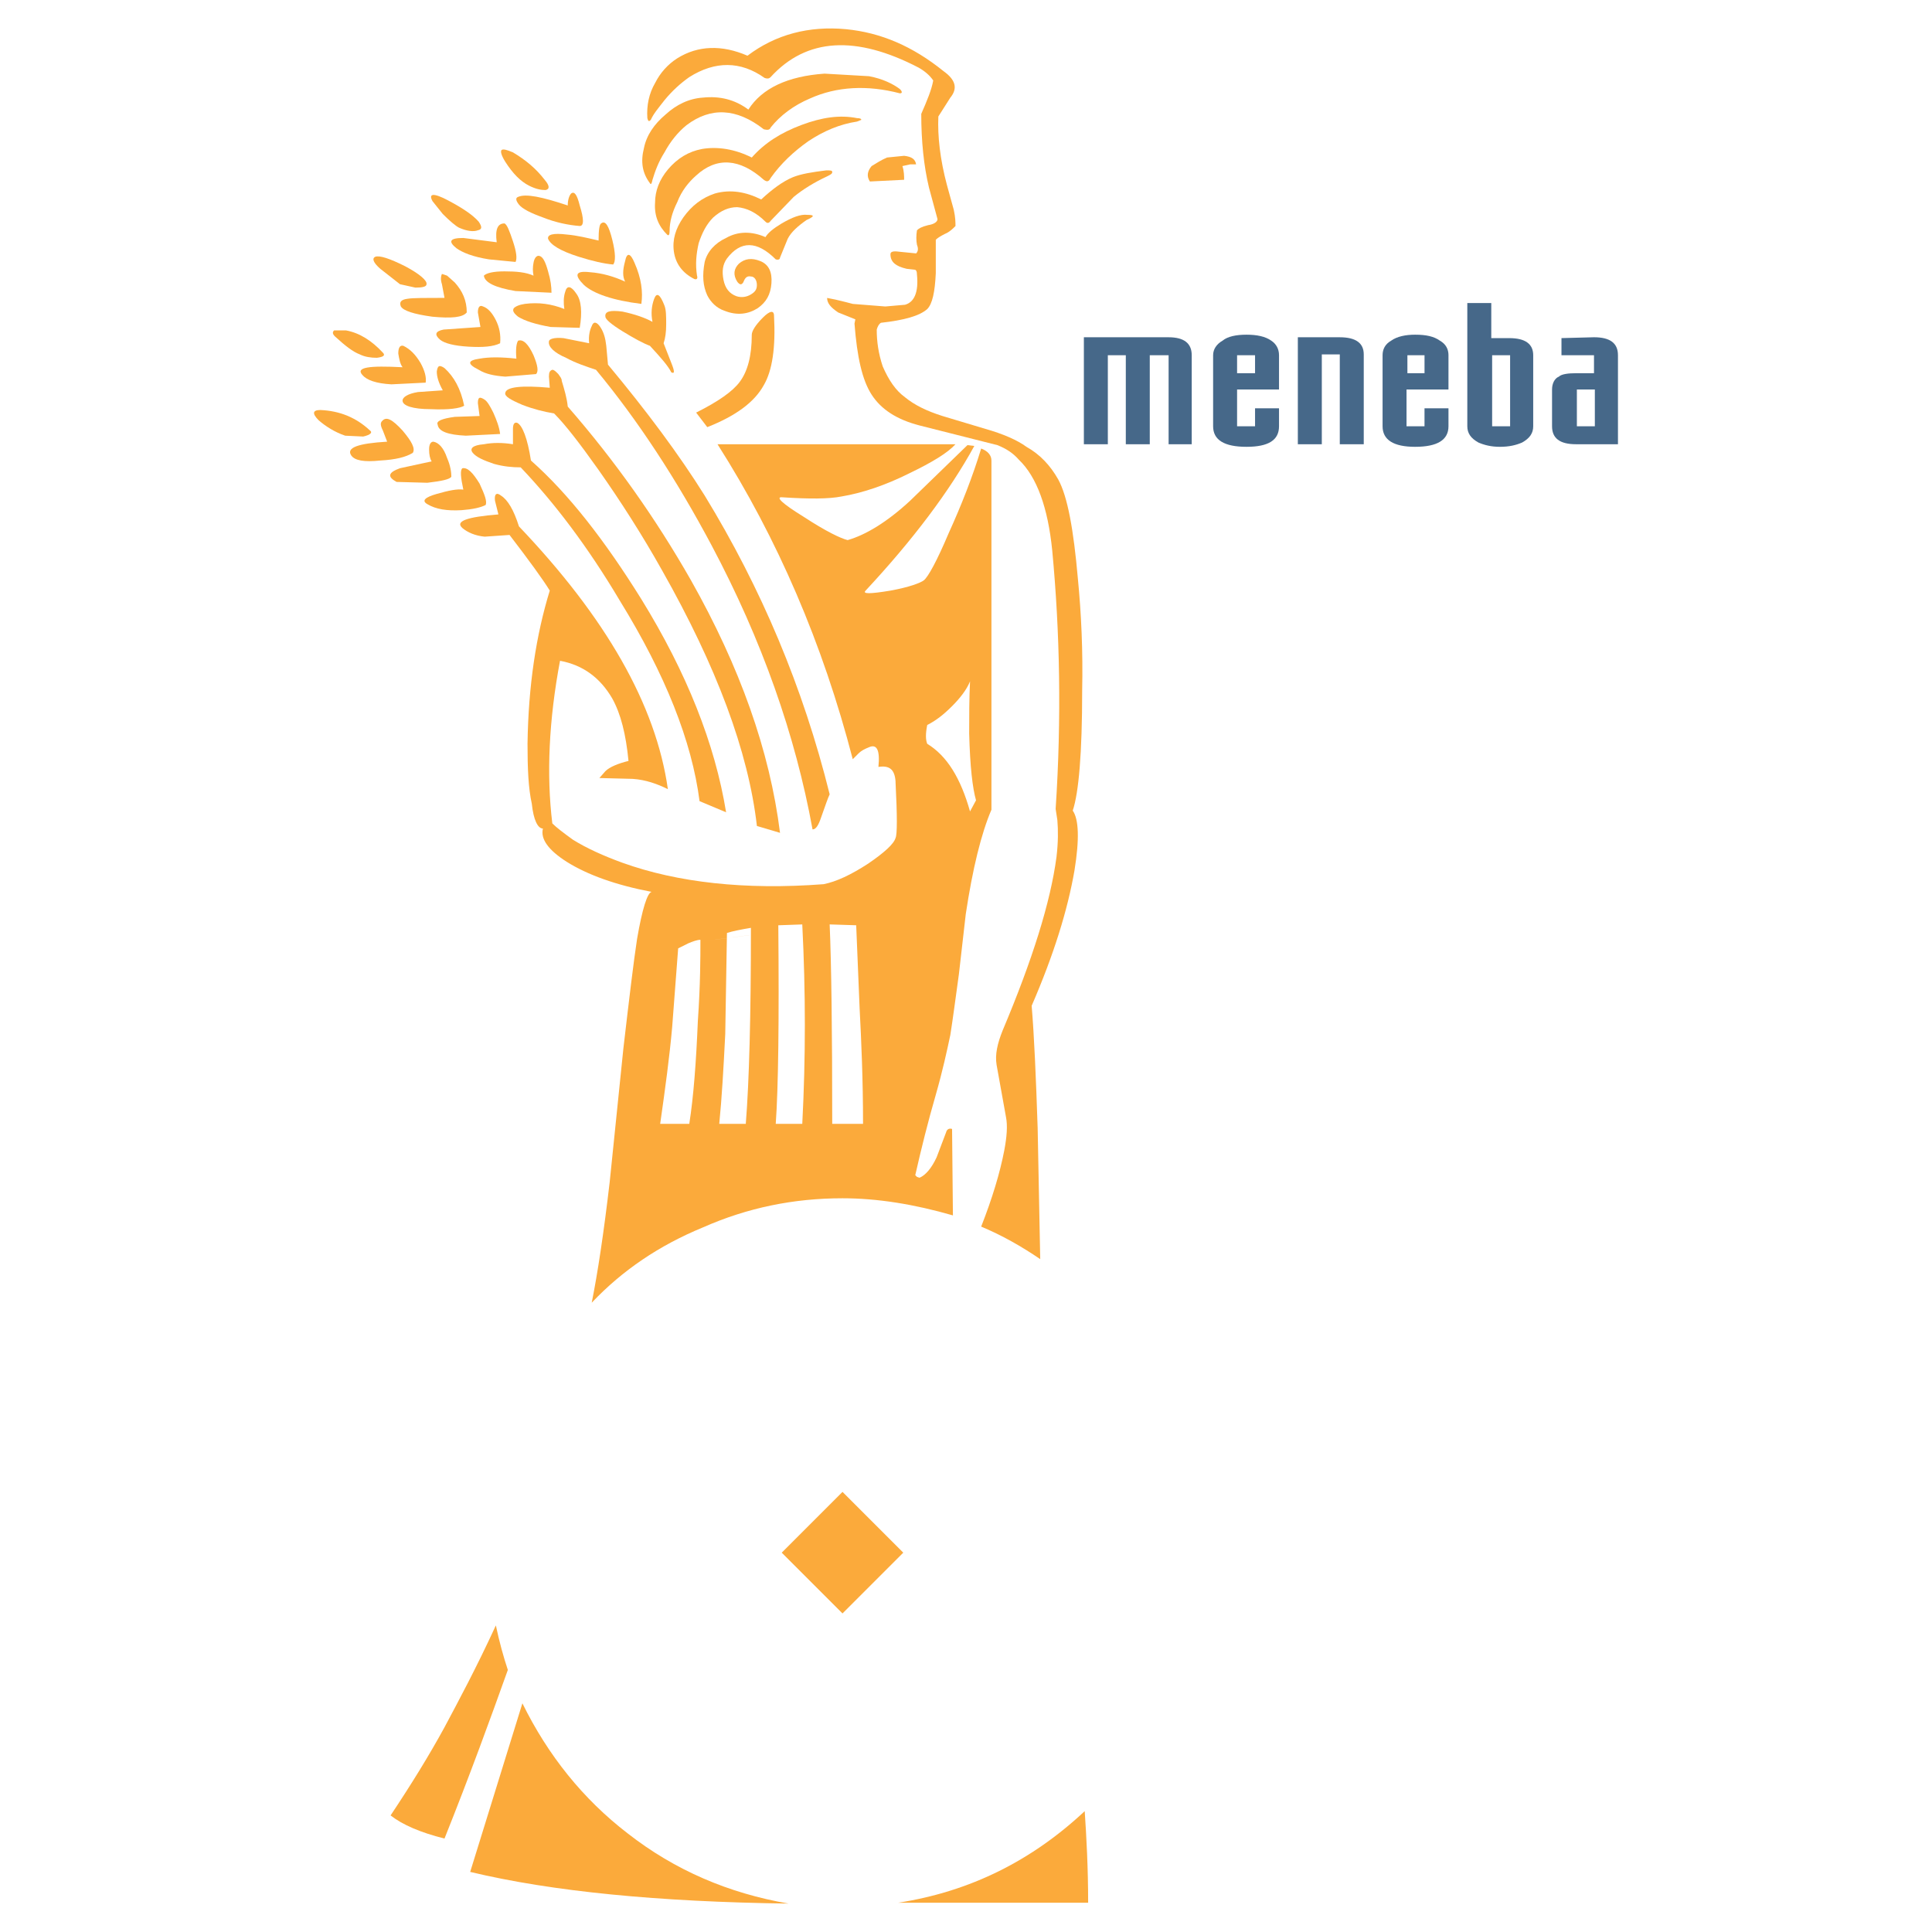 <?xml version="1.0" encoding="utf-8"?>
<!-- Generator: Adobe Illustrator 13.0.0, SVG Export Plug-In . SVG Version: 6.00 Build 14948)  -->
<!DOCTYPE svg PUBLIC "-//W3C//DTD SVG 1.0//EN" "http://www.w3.org/TR/2001/REC-SVG-20010904/DTD/svg10.dtd">
<svg version="1.0" id="Layer_1" xmlns="http://www.w3.org/2000/svg" xmlns:xlink="http://www.w3.org/1999/xlink" x="0px" y="0px"
	 width="192.756px" height="192.756px" viewBox="0 0 192.756 192.756" enable-background="new 0 0 192.756 192.756"
	 xml:space="preserve">
<g>
	<polygon fill-rule="evenodd" clip-rule="evenodd" fill="#FFFFFF" points="0,0 192.756,0 192.756,192.756 0,192.756 0,0 	"/>
	<path fill-rule="evenodd" clip-rule="evenodd" fill="#FBAA3B" d="M90.803,16.399H91.4c-0.085-0.512-0.427-0.769-1.195-0.854
		l-1.708,0.171c-0.598,0.256-1.11,0.598-1.537,0.854c-0.427,0.513-0.512,1.025-0.171,1.537l3.416-0.171c0-0.341,0-0.854-0.171-1.366
		L90.803,16.399L90.803,16.399z"/>
	<path fill-rule="evenodd" clip-rule="evenodd" fill="#FBAA3B" d="M91.657,6.75c0.598,0.341,1.11,0.769,1.452,1.281
		c-0.171,0.939-0.598,1.964-1.195,3.331c0,2.732,0.256,5.209,0.768,7.344l0.854,3.159c0,0.256-0.342,0.512-0.939,0.598
		c-0.683,0.17-0.939,0.341-1.11,0.512c-0.085,0.512-0.085,1.024,0,1.452c0.171,0.427,0.085,0.683-0.085,0.854l-1.708-0.17
		c-0.598-0.085-0.854,0-0.854,0.256c0,0.769,0.512,1.196,1.622,1.452l0.769,0.085c0.171,0,0.256,0.171,0.256,0.513
		c0.171,1.708-0.256,2.732-1.195,2.989l-1.964,0.171l-3.245-0.256c-0.341-0.085-0.939-0.256-1.708-0.427l-0.854-0.17
		c0,0.512,0.341,0.939,1.11,1.452l1.708,0.683l-0.085,0.427c0.256,3.331,0.769,5.636,1.708,7.088s2.477,2.477,4.782,3.074
		l7.771,1.964c0.854,0.341,1.537,0.769,2.135,1.452c1.794,1.708,2.903,4.782,3.331,9.052c0.768,8.112,0.938,16.737,0.341,25.79
		l0.171,1.11c0.086,1.025,0.086,2.22-0.085,3.672c-0.599,4.526-2.392,10.248-5.38,17.335c-0.513,1.281-0.769,2.391-0.598,3.416
		l0.938,5.209c0.171,0.854,0.086,1.965-0.171,3.33c-0.427,2.221-1.195,4.781-2.305,7.6c2.049,0.855,4.014,1.965,5.892,3.246
		l-0.256-13.066c-0.171-5.123-0.342-9.137-0.598-12.211c2.22-5.124,3.587-9.564,4.27-13.492c0.513-3.16,0.427-5.124-0.171-5.978
		c0.598-1.793,0.939-5.721,0.939-11.955c0.086-3.928-0.086-7.686-0.427-11.187c-0.427-4.867-1.024-8.198-1.964-9.906
		c-0.77-1.366-1.794-2.477-3.16-3.245c-0.939-0.683-2.306-1.281-4.099-1.793l-4.27-1.281c-1.623-0.512-2.818-1.11-3.757-1.878
		c-0.939-0.683-1.623-1.708-2.22-3.074c-0.427-1.281-0.598-2.477-0.598-3.672c0.085-0.342,0.256-0.598,0.427-0.683
		c2.306-0.256,3.843-0.684,4.611-1.367c0.513-0.512,0.769-1.708,0.854-3.586v-3.331c0.171-0.171,0.427-0.341,0.939-0.598
		c0.427-0.171,0.769-0.512,1.025-0.769c0-0.342,0-0.854-0.171-1.623l-0.683-2.477c-0.683-2.562-0.939-4.867-0.854-6.832l1.195-1.878
		c0.769-0.939,0.513-1.793-0.683-2.647c-3.074-2.477-6.233-3.843-9.735-4.184c-3.672-0.341-7.002,0.512-9.82,2.647
		c-2.562-1.11-4.953-1.025-7.002,0.256c-0.939,0.598-1.708,1.452-2.22,2.477c-0.598,1.024-0.854,2.22-0.769,3.501
		c0.085,0.342,0.171,0.342,0.342,0.171c0.256-0.598,0.769-1.196,1.366-1.964c0.769-0.939,1.623-1.708,2.477-2.306
		c2.562-1.623,5.124-1.623,7.515,0.085c0.256,0.085,0.427,0.085,0.598-0.085C80.47,3.76,85.423,3.504,91.657,6.75L91.657,6.75z"/>
	<path fill-rule="evenodd" clip-rule="evenodd" fill="#FBAA3B" d="M86.704,7.603l-4.44-0.256c-3.672,0.256-6.234,1.452-7.6,3.586
		c-1.366-1.024-2.903-1.366-4.526-1.195c-1.366,0.085-2.647,0.683-3.757,1.708c-1.11,0.939-1.879,2.05-2.135,3.331
		c-0.342,1.366-0.171,2.476,0.598,3.501c0.085,0.17,0.171,0.085,0.256-0.342c0.256-0.854,0.598-1.793,1.196-2.732
		c0.598-1.11,1.366-2.049,2.22-2.732c2.391-1.794,4.953-1.708,7.686,0.427c0.341,0.085,0.598,0.085,0.683-0.171
		c0.939-1.195,2.306-2.22,3.928-2.903c2.647-1.196,5.722-1.366,8.966-0.513c0.256,0,0.256-0.17,0-0.427
		C89.095,8.372,88.07,7.859,86.704,7.603L86.704,7.603z"/>
	<path fill-rule="evenodd" clip-rule="evenodd" fill="#FBAA3B" d="M79.104,17.68c-1.024,0.427-2.05,1.196-3.16,2.22
		c-1.537-0.769-3.074-1.024-4.611-0.598c-1.281,0.427-2.306,1.196-3.159,2.391c-0.769,1.11-1.11,2.22-0.94,3.416
		c0.171,1.195,0.854,2.135,2.05,2.733c0.256,0.085,0.342-0.086,0.256-0.342c-0.171-1.11-0.085-2.135,0.17-3.245
		c0.342-1.025,0.769-1.879,1.452-2.562c0.769-0.683,1.537-1.024,2.391-1.024c0.939,0.085,1.879,0.512,2.818,1.452
		c0.171,0.171,0.342,0.171,0.513-0.085l2.306-2.391c0.939-0.769,2.049-1.452,3.331-2.049c0.341-0.171,0.512-0.256,0.512-0.427
		s-0.171-0.171-0.598-0.171C81.068,17.167,79.958,17.338,79.104,17.68L79.104,17.68z"/>
	<path fill-rule="evenodd" clip-rule="evenodd" fill="#FBAA3B" d="M76.2,17.936c0.341,0.256,0.512,0.171,0.683-0.171
		c1.025-1.452,2.306-2.647,3.757-3.672c1.537-1.025,3.16-1.708,4.867-1.964l0.427-0.171c0-0.085-0.085-0.171-0.427-0.171
		c-1.708-0.342-3.501-0.085-5.55,0.684c-2.049,0.768-3.672,1.793-4.953,3.245c-1.708-0.854-3.416-1.11-4.953-0.854
		c-1.366,0.256-2.477,0.939-3.416,2.05c-0.854,1.024-1.281,2.135-1.281,3.33c-0.085,1.281,0.342,2.306,1.196,3.16
		c0.17,0.171,0.256,0,0.256-0.342c0-0.939,0.256-1.878,0.769-2.903c0.427-1.11,1.11-1.964,1.879-2.647
		C71.503,15.63,73.809,15.801,76.2,17.936L76.2,17.936z"/>
	<path fill-rule="evenodd" clip-rule="evenodd" fill="#FBAA3B" d="M80.47,21.95c0.769-0.342,0.854-0.513,0.085-0.513
		c-0.683-0.085-1.537,0.256-2.562,0.854c-0.854,0.512-1.366,0.939-1.623,1.366c-1.366-0.598-2.732-0.598-3.928,0.085
		c-1.11,0.513-1.879,1.367-2.135,2.391c-0.256,1.367-0.171,2.391,0.256,3.331c0.342,0.683,0.939,1.28,1.708,1.537
		c1.28,0.512,2.391,0.342,3.33-0.256c0.854-0.598,1.281-1.366,1.366-2.476c0.085-1.11-0.256-1.879-1.11-2.22
		c-0.854-0.342-1.537-0.256-2.135,0.256c-0.512,0.512-0.598,1.11-0.171,1.793c0.256,0.341,0.427,0.341,0.598,0.085
		c0.17-0.427,0.341-0.683,0.768-0.598c0.342,0,0.598,0.342,0.598,0.854c0,0.427-0.171,0.683-0.598,0.939
		c-0.427,0.256-0.939,0.342-1.451,0.171c-0.684-0.256-1.11-0.769-1.281-1.623c-0.17-0.854-0.085-1.537,0.342-2.135
		c1.366-1.793,2.989-1.793,4.867,0.085c0.256,0.085,0.427,0,0.427-0.171l0.769-1.879C78.933,23.145,79.616,22.547,80.47,21.95
		L80.47,21.95z"/>
	<path fill-rule="evenodd" clip-rule="evenodd" fill="#FBAA3B" d="M77.225,31.514c0-0.597-0.427-0.512-1.11,0.171
		c-0.769,0.769-1.11,1.366-1.11,1.708c0,2.135-0.427,3.672-1.196,4.697c-0.683,0.939-2.135,1.964-4.355,3.074l1.11,1.452
		c2.818-1.11,4.697-2.477,5.636-4.184C77.054,36.979,77.396,34.673,77.225,31.514L77.225,31.514z"/>
	<path fill-rule="evenodd" clip-rule="evenodd" fill="#FBAA3B" d="M98.915,45.946c0-0.513-0.342-0.939-1.024-1.196
		c-0.854,2.818-1.964,5.636-3.245,8.454c-1.195,2.818-2.049,4.355-2.477,4.697c-0.341,0.256-1.452,0.683-3.33,1.025
		c-2.05,0.341-2.818,0.341-2.477,0c4.696-5.039,8.369-9.906,10.845-14.432l-0.683-0.085l-5.722,5.55
		c-2.306,2.135-4.44,3.416-6.234,3.928c-0.683-0.171-2.135-0.854-4.355-2.306c-2.221-1.366-2.903-2.049-2.135-1.964
		c2.647,0.171,4.611,0.171,5.892-0.085c2.049-0.342,4.355-1.11,6.746-2.306c2.306-1.11,3.843-2.049,4.611-2.903h-23.74
		c5.978,9.393,10.503,19.897,13.492,31.425l0.598-0.598c0.256-0.256,0.598-0.427,1.025-0.598c0.769-0.341,1.11,0.256,0.939,1.964
		c1.11-0.171,1.623,0.256,1.708,1.452v0.085c0.171,3.33,0.171,5.209,0,5.551c-0.171,0.598-1.11,1.452-2.733,2.562
		c-1.708,1.11-3.159,1.793-4.44,2.05c-7.856,0.598-14.603-0.171-20.068-2.135c-1.878-0.683-3.586-1.452-4.953-2.306
		c-0.939-0.683-1.623-1.195-2.05-1.623c-0.598-4.867-0.341-10.333,0.769-16.225c2.306,0.427,4.014,1.708,5.209,3.757
		c0.854,1.537,1.366,3.586,1.623,6.234c-1.025,0.256-1.879,0.598-2.306,1.024l-0.598,0.683l3.331,0.085
		c1.281,0.085,2.476,0.513,3.501,1.025c-1.195-8.455-6.233-17.165-14.858-26.216c-0.513-1.623-1.11-2.647-1.793-3.074
		c-0.427-0.342-0.683-0.171-0.598,0.512l0.341,1.367c-3.159,0.256-4.355,0.683-3.586,1.366c0.512,0.427,1.281,0.769,2.22,0.854
		l2.477-0.171c1.964,2.562,3.331,4.44,4.014,5.551c-1.366,4.44-2.135,9.479-2.22,15.286c0,2.477,0.085,4.44,0.427,5.978
		c0.17,1.623,0.598,2.477,1.11,2.477c-0.256,1.024,0.512,2.135,2.391,3.33c2.049,1.281,4.867,2.306,8.454,2.989
		c-0.427,0.085-0.939,1.708-1.452,4.696c-0.341,2.221-0.769,5.807-1.366,10.93l-1.366,13.322c-0.598,5.123-1.195,9.051-1.793,12.041
		c3.074-3.246,6.747-5.723,11.102-7.516c4.44-1.963,9.052-2.904,13.919-2.904c3.501,0,7.173,0.6,11.016,1.709l-0.085-8.625
		c-0.256-0.086-0.512,0-0.598,0.342l-0.939,2.477c-0.513,1.109-1.11,1.793-1.708,2.049l-0.256-0.086l-0.171-0.17
		c0.598-2.646,1.281-5.379,2.049-8.027c0.684-2.391,1.11-4.355,1.452-5.977c0.256-1.623,0.513-3.588,0.854-6.064l0.683-5.977
		c0.683-4.526,1.537-8.027,2.562-10.418V45.946L98.915,45.946z M94.987,70.454c0.769-0.769,1.452-1.623,1.793-2.477
		c-0.085,1.708-0.085,3.416-0.085,5.209c0.085,3.33,0.341,5.465,0.683,6.66l-0.598,1.11c-0.939-3.331-2.305-5.551-4.27-6.746
		c-0.17-0.427-0.17-1.024,0-1.879C93.364,71.906,94.133,71.308,94.987,70.454L94.987,70.454z M77.652,92.315l2.391-0.085
		c0.342,6.747,0.342,13.321,0,19.897h-2.647C77.652,108.539,77.737,101.965,77.652,92.315L77.652,92.315z M72.528,93.083
		c0.512-0.171,1.366-0.341,2.391-0.512c0,8.796-0.171,15.286-0.512,19.556H71.76c0.256-2.562,0.427-5.551,0.598-8.967L72.528,93.083
		L72.528,93.083z M82.775,92.229l2.647,0.085l0.342,8.283c0.17,3.246,0.341,7.088,0.341,11.529h-3.074
		C83.032,102.818,82.946,96.158,82.775,92.229l-14.09,1.879c0.427-0.171,0.854-0.342,1.195-0.342c0,1.708,0,4.44-0.256,8.112
		c-0.171,4.1-0.427,7.516-0.854,10.248h-2.904c0.513-3.588,0.939-6.746,1.196-9.65l0.598-7.856l1.025-0.512L82.775,92.229
		L82.775,92.229z"/>
	<path fill-rule="evenodd" clip-rule="evenodd" fill="#FBAA3B" d="M81.922,81.555c0.427-1.195,0.683-1.964,0.854-2.306
		c-2.647-10.674-6.832-20.58-12.467-29.803c-2.562-4.099-5.807-8.454-9.65-13.065l-0.171-1.879
		c-0.085-0.768-0.256-1.366-0.598-1.878c-0.341-0.512-0.683-0.598-0.854-0.085c-0.17,0.342-0.341,0.939-0.256,1.708l-2.562-0.512
		c-0.939-0.085-1.452,0.085-1.452,0.341c-0.085,0.512,0.512,1.11,1.708,1.623c0.939,0.512,1.964,0.854,2.989,1.195
		c4.184,5.039,8.027,10.931,11.528,17.506c5.039,9.479,8.369,18.958,10.077,28.351C81.409,82.751,81.666,82.324,81.922,81.555
		L81.922,81.555z"/>
	<path fill-rule="evenodd" clip-rule="evenodd" fill="#FBAA3B" d="M75.517,82.409l2.306,0.683
		c-1.025-8.198-4.014-16.566-8.881-25.191c-3.501-6.148-7.6-11.955-12.297-17.335c-0.085-0.854-0.341-1.708-0.598-2.562
		c0-0.256-0.171-0.427-0.341-0.683c-0.256-0.256-0.427-0.427-0.598-0.427c-0.256,0.086-0.341,0.257-0.341,0.683l0.085,1.11
		c-2.818-0.256-4.355-0.085-4.44,0.512c-0.085,0.342,0.512,0.684,1.708,1.196c1.11,0.427,2.135,0.683,3.16,0.854
		c1.11,1.11,2.562,2.989,4.44,5.636c2.221,3.16,4.355,6.49,6.319,9.992C71.503,66.526,74.663,74.98,75.517,82.409L75.517,82.409z"/>
	<polygon fill-rule="evenodd" clip-rule="evenodd" fill="#FBAA3B" points="84.056,148.846 77.993,154.91 84.056,160.973 
		90.119,154.91 84.056,148.846 	"/>
	<path fill-rule="evenodd" clip-rule="evenodd" fill="#FBAA3B" d="M108.564,189.836c0-3.502-0.171-6.576-0.342-9.137
		c-5.294,4.951-11.443,8.025-18.615,9.137H108.564L108.564,189.836z"/>
	<path fill-rule="evenodd" clip-rule="evenodd" fill="#FBAA3B" d="M52.802,18.534c0.684,0.342,1.196,0.427,1.623,0.427
		c0.427-0.085,0.427-0.427-0.085-1.025c-0.854-1.11-1.878-1.964-3.159-2.732c-0.598-0.256-0.939-0.342-1.11-0.256
		s-0.085,0.513,0.342,1.195C51.18,17.338,51.948,18.107,52.802,18.534L52.802,18.534z"/>
	<path fill-rule="evenodd" clip-rule="evenodd" fill="#FBAA3B" d="M51.692,19.644c-0.256,0.085-0.256,0.342,0.085,0.769
		c0.341,0.427,1.195,0.854,2.391,1.281c1.281,0.512,2.562,0.769,3.672,0.854c0.427,0,0.427-0.683,0-2.049
		c-0.256-1.025-0.512-1.452-0.854-1.196c-0.171,0.171-0.342,0.598-0.342,1.196C54.083,19.644,52.46,19.302,51.692,19.644
		L51.692,19.644z"/>
	<path fill-rule="evenodd" clip-rule="evenodd" fill="#FBAA3B" d="M44.689,19.986c-1.452-0.769-1.964-0.684-1.537,0.085l1.025,1.281
		c0.683,0.683,1.281,1.195,1.623,1.366c0.769,0.341,1.452,0.427,1.878,0.256c0.427-0.085,0.427-0.342,0.085-0.854
		C47.166,21.437,46.141,20.754,44.689,19.986L44.689,19.986z"/>
	<path fill-rule="evenodd" clip-rule="evenodd" fill="#FBAA3B" d="M46.227,23.743c-1.366,0-1.537,0.342-0.684,1.025
		c0.598,0.427,1.623,0.854,3.246,1.11l2.647,0.256c0.171-0.341,0.085-1.024-0.256-2.049c-0.342-1.025-0.598-1.708-0.854-1.793
		c-0.683,0-0.939,0.598-0.769,1.878L46.227,23.743L46.227,23.743z"/>
	<path fill-rule="evenodd" clip-rule="evenodd" fill="#FBAA3B" d="M41.444,28.696c0.683,0,1.11-0.085,1.11-0.341
		c0.085-0.342-0.683-1.025-2.135-1.793c-1.537-0.769-2.562-1.11-2.989-0.939c-0.342,0.171-0.171,0.598,0.512,1.195l1.964,1.538
		L41.444,28.696L41.444,28.696z"/>
	<path fill-rule="evenodd" clip-rule="evenodd" fill="#FBAA3B" d="M40.676,29.806c-0.683,0.085-0.854,0.341-0.683,0.769
		c0.256,0.427,1.281,0.769,3.16,1.025c1.879,0.17,2.989,0.085,3.416-0.427c0-1.195-0.427-2.135-1.196-2.989L44.604,27.5
		l-0.512-0.171c-0.085,0.171-0.171,0.513,0,1.025l0.256,1.366C42.384,29.721,41.188,29.721,40.676,29.806L40.676,29.806z"/>
	<path fill-rule="evenodd" clip-rule="evenodd" fill="#FBAA3B" d="M47.678,31.172l0.256,1.452l-3.672,0.256
		c-0.854,0.17-0.939,0.512-0.342,1.024c0.427,0.342,1.366,0.598,2.818,0.683s2.477,0,3.16-0.341
		c0.085-0.854-0.085-1.623-0.427-2.306c-0.342-0.683-0.769-1.196-1.281-1.366C47.849,30.404,47.678,30.66,47.678,31.172
		L47.678,31.172z"/>
	<path fill-rule="evenodd" clip-rule="evenodd" fill="#FBAA3B" d="M34.527,32.965h-1.195c-0.171,0.171-0.171,0.342,0.085,0.598
		c1.025,0.939,1.793,1.537,2.477,1.793c0.512,0.256,1.11,0.341,1.708,0.341c0.683-0.085,0.854-0.256,0.598-0.512
		C37.089,33.99,35.894,33.222,34.527,32.965L34.527,32.965z"/>
	<path fill-rule="evenodd" clip-rule="evenodd" fill="#FBAA3B" d="M36.15,37.406c0.427,0.512,1.366,0.854,2.903,0.939l3.416-0.17
		c0.085-0.513-0.085-1.195-0.512-1.964c-0.513-0.854-1.025-1.366-1.708-1.708c-0.342-0.085-0.512,0.171-0.512,0.769
		c0.085,0.513,0.17,1.025,0.426,1.367C36.833,36.467,35.467,36.638,36.15,37.406L36.15,37.406z"/>
	<path fill-rule="evenodd" clip-rule="evenodd" fill="#FBAA3B" d="M31.966,40.907c-0.769,0-0.854,0.342-0.171,1.025
		c0.683,0.598,1.623,1.195,2.647,1.537l1.793,0.085c0.769-0.171,0.939-0.427,0.683-0.598C35.552,41.676,33.93,40.993,31.966,40.907
		L31.966,40.907z"/>
	<path fill-rule="evenodd" clip-rule="evenodd" fill="#FBAA3B" d="M35.04,45.433c0.341,0.513,1.281,0.684,2.903,0.513
		c1.537-0.085,2.562-0.341,3.245-0.769c0.256-0.427-0.085-1.11-1.025-2.221c-1.024-1.11-1.622-1.452-2.049-0.939
		c-0.171,0.17-0.171,0.427,0.085,0.939l0.427,1.11C35.723,44.238,34.527,44.665,35.04,45.433L35.04,45.433z"/>
	<path fill-rule="evenodd" clip-rule="evenodd" fill="#FBAA3B" d="M47.849,35.784c-1.195,0.171-1.28,0.513-0.085,1.11
		c0.683,0.427,1.537,0.598,2.647,0.683l3.074-0.256c0.256-0.256,0.17-0.854-0.257-1.879c-0.512-1.11-1.024-1.623-1.537-1.452
		c-0.171,0.256-0.256,0.854-0.171,1.793C49.984,35.613,48.789,35.613,47.849,35.784L47.849,35.784z"/>
	<path fill-rule="evenodd" clip-rule="evenodd" fill="#FBAA3B" d="M43.579,37.064c0,0.512,0.171,1.11,0.598,1.879l-2.477,0.171
		c-1.025,0.17-1.538,0.512-1.538,0.854c0,0.513,1.025,0.854,2.818,0.854c1.793,0.085,2.904-0.085,3.331-0.341
		c-0.342-1.708-1.025-2.904-1.964-3.757C43.835,36.381,43.665,36.467,43.579,37.064L43.579,37.064z"/>
	<path fill-rule="evenodd" clip-rule="evenodd" fill="#FBAA3B" d="M43.238,44.067c-0.256,0-0.427,0.256-0.427,0.769
		s0.085,0.939,0.256,1.195l-3.16,0.684c-1.195,0.427-1.281,0.854-0.341,1.366l3.074,0.085c1.452-0.171,2.22-0.342,2.391-0.598
		c0-0.427-0.085-1.11-0.427-1.879C44.263,44.665,43.75,44.152,43.238,44.067L43.238,44.067z"/>
	<path fill-rule="evenodd" clip-rule="evenodd" fill="#FBAA3B" d="M48.276,44.323c-1.11,0.085-1.452,0.427-1.11,0.854
		c0.341,0.427,1.11,0.769,2.135,1.11c0.939,0.256,1.793,0.341,2.647,0.341c3.33,3.501,6.66,7.856,9.905,13.322
		c4.526,7.344,7.173,14.005,7.942,19.982l2.647,1.11c-1.11-6.831-3.928-13.919-8.455-21.263
		c-3.671-5.893-7.258-10.504-11.016-13.834c-0.341-2.22-0.854-3.501-1.366-3.758c-0.256-0.085-0.427,0.085-0.427,0.598v1.537
		C50.155,44.152,49.13,44.152,48.276,44.323L48.276,44.323z"/>
	<path fill-rule="evenodd" clip-rule="evenodd" fill="#FBAA3B" d="M47.678,40.224l0.17,1.281l-2.476,0.085
		c-1.281,0.171-1.878,0.427-1.708,0.769c0.085,0.683,1.025,1.025,2.818,1.11l3.416-0.171c-0.085-0.683-0.341-1.366-0.683-2.135
		c-0.341-0.683-0.598-1.11-0.854-1.281C47.849,39.541,47.678,39.626,47.678,40.224L47.678,40.224z"/>
	<path fill-rule="evenodd" clip-rule="evenodd" fill="#FBAA3B" d="M61.171,26.39c0.256-0.256,0.256-1.11-0.085-2.477
		c-0.342-1.366-0.683-1.964-1.11-1.622c-0.171,0.085-0.256,0.683-0.256,1.708c-1.11-0.256-2.135-0.512-3.159-0.598
		c-1.367-0.171-1.964,0-1.879,0.427c0.256,0.598,1.195,1.196,3.074,1.793C59.121,26.049,60.231,26.305,61.171,26.39L61.171,26.39z"
		/>
	<path fill-rule="evenodd" clip-rule="evenodd" fill="#FBAA3B" d="M63.306,26.22c-0.427-1.025-0.769-1.025-0.939-0.171
		c-0.256,0.939-0.256,1.537,0,2.049c-1.11-0.513-2.306-0.854-3.501-0.939c-1.452-0.171-1.623,0.256-0.598,1.281
		c0.939,0.854,2.904,1.538,5.721,1.879C64.159,29.123,63.988,27.756,63.306,26.22L63.306,26.22z"/>
	<path fill-rule="evenodd" clip-rule="evenodd" fill="#FBAA3B" d="M60.402,31.6c0,0.256,0.598,0.768,1.708,1.451
		c1.11,0.684,2.049,1.196,2.733,1.452c1.024,1.11,1.793,1.964,2.135,2.648c0.342,0.17,0.342-0.086,0-0.94l-0.769-1.964
		c0.171-0.512,0.256-1.11,0.256-1.879c0-0.768,0-1.451-0.171-1.878c-0.427-1.11-0.769-1.367-1.025-0.683
		c-0.256,0.683-0.341,1.452-0.171,2.306c-0.768-0.427-1.793-0.769-2.989-1.025C60.829,30.917,60.317,31.087,60.402,31.6L60.402,31.6
		z"/>
	<path fill-rule="evenodd" clip-rule="evenodd" fill="#FBAA3B" d="M53.827,25.537c-0.256-0.086-0.512,0.17-0.598,0.683
		c-0.085,0.427-0.085,0.854,0,1.281c-0.768-0.342-1.708-0.427-2.903-0.427c-1.11,0-1.793,0.171-2.05,0.427
		c0.085,0.683,1.11,1.195,3.16,1.537l3.587,0.17c0-0.598-0.085-1.281-0.342-2.135C54.424,26.134,54.168,25.622,53.827,25.537
		L53.827,25.537z"/>
	<path fill-rule="evenodd" clip-rule="evenodd" fill="#FBAA3B" d="M51.265,30.745c-0.171,0.256,0,0.513,0.427,0.854
		c0.683,0.427,1.793,0.768,3.245,1.024l2.903,0.085c0.256-1.537,0.171-2.732-0.342-3.416c-0.512-0.769-0.939-0.854-1.11-0.171
		c-0.171,0.513-0.171,1.11-0.085,1.708c-1.281-0.512-2.562-0.683-3.928-0.512C51.777,30.404,51.436,30.575,51.265,30.745
		L51.265,30.745z"/>
	<path fill-rule="evenodd" clip-rule="evenodd" fill="#FBAA3B" d="M46.141,46.714c-0.256,0.17-0.171,0.939,0.085,2.135
		c-0.598-0.085-1.452,0.085-2.647,0.427c-1.195,0.342-1.537,0.683-0.939,1.025c0.854,0.512,1.964,0.683,3.416,0.598
		c1.11-0.085,1.879-0.256,2.391-0.512c0.171-0.341-0.085-1.024-0.598-2.135C47.166,47.141,46.653,46.628,46.141,46.714
		L46.141,46.714z"/>
	<path fill-rule="evenodd" clip-rule="evenodd" fill="#FBAA3B" d="M50.667,166.609c-0.427-1.281-0.854-2.818-1.195-4.441
		c-1.964,4.27-3.758,7.6-5.124,10.162c-1.537,2.818-3.331,5.721-5.38,8.795c1.195,0.939,2.989,1.709,5.38,2.307
		C46.91,177.027,48.959,171.391,50.667,166.609L50.667,166.609z"/>
	<path fill-rule="evenodd" clip-rule="evenodd" fill="#FBAA3B" d="M62.623,182.918c-4.441-3.414-7.942-7.77-10.504-12.979
		l-5.209,16.822c8.198,1.963,18.787,2.988,31.767,3.16C72.699,188.896,67.319,186.59,62.623,182.918L62.623,182.918z"/>
	<path fill-rule="evenodd" clip-rule="evenodd" fill="#466889" d="M144.516,35.442c0-0.598-0.256-1.11-0.854-1.452
		c-0.598-0.427-1.366-0.598-2.477-0.598c-0.939,0-1.794,0.171-2.391,0.598c-0.599,0.342-0.854,0.854-0.854,1.452v7.088
		c0,1.366,1.11,2.049,3.245,2.049c2.22,0,3.33-0.683,3.33-2.049v-1.793h-2.391v1.793h-1.794v-3.672h4.185V35.442L144.516,35.442z
		 M142.125,35.442v1.793h-1.708v-1.793H142.125L142.125,35.442z"/>
	<path fill-rule="evenodd" clip-rule="evenodd" fill="#466889" d="M148.785,33.734v-3.501h-2.391V42.53
		c0,0.683,0.342,1.195,1.11,1.622c0.598,0.256,1.28,0.427,2.135,0.427c0.939,0,1.622-0.17,2.221-0.427
		c0.769-0.427,1.109-0.939,1.109-1.622v-7.088c0-1.11-0.769-1.708-2.391-1.708H148.785L148.785,33.734z M148.871,35.442h1.793v7.088
		h-1.793V35.442L148.871,35.442z"/>
	<path fill-rule="evenodd" clip-rule="evenodd" fill="#466889" d="M159.033,37.235h-1.793c-0.77,0-1.452,0.085-1.709,0.341
		c-0.427,0.171-0.683,0.684-0.683,1.281v3.672c0,1.195,0.769,1.793,2.392,1.793h4.184v-8.881c0-1.195-0.769-1.793-2.391-1.793
		l-3.245,0.085v1.708h3.245V37.235L159.033,37.235z M157.325,42.53v-3.672h1.793v3.672H157.325L157.325,42.53z"/>
	<path fill-rule="evenodd" clip-rule="evenodd" fill="#466889" d="M136.062,44.323v-8.966c0-1.11-0.769-1.708-2.391-1.708h-4.185
		v10.674h2.391v-8.966h1.794v8.966H136.062L136.062,44.323z"/>
	<path fill-rule="evenodd" clip-rule="evenodd" fill="#466889" d="M110.528,35.442h1.794v8.881h2.391v-8.881h1.879v8.881h2.306
		v-8.881c0-1.195-0.769-1.793-2.306-1.793h-8.454v10.674h2.391V35.442L110.528,35.442z"/>
	<path fill-rule="evenodd" clip-rule="evenodd" fill="#466889" d="M121.972,33.99c-0.598,0.342-0.939,0.854-0.939,1.452v7.088
		c0,1.366,1.11,2.049,3.33,2.049c2.221,0,3.245-0.683,3.245-2.049v-1.793h-2.391v1.793h-1.793v-3.672h4.184v-3.416
		c0-0.598-0.256-1.11-0.769-1.452c-0.598-0.427-1.451-0.598-2.477-0.598C123.338,33.393,122.484,33.563,121.972,33.99L121.972,33.99
		z M123.424,37.235v-1.793h1.793v1.793H123.424L123.424,37.235z"/>
</g>
</svg>
